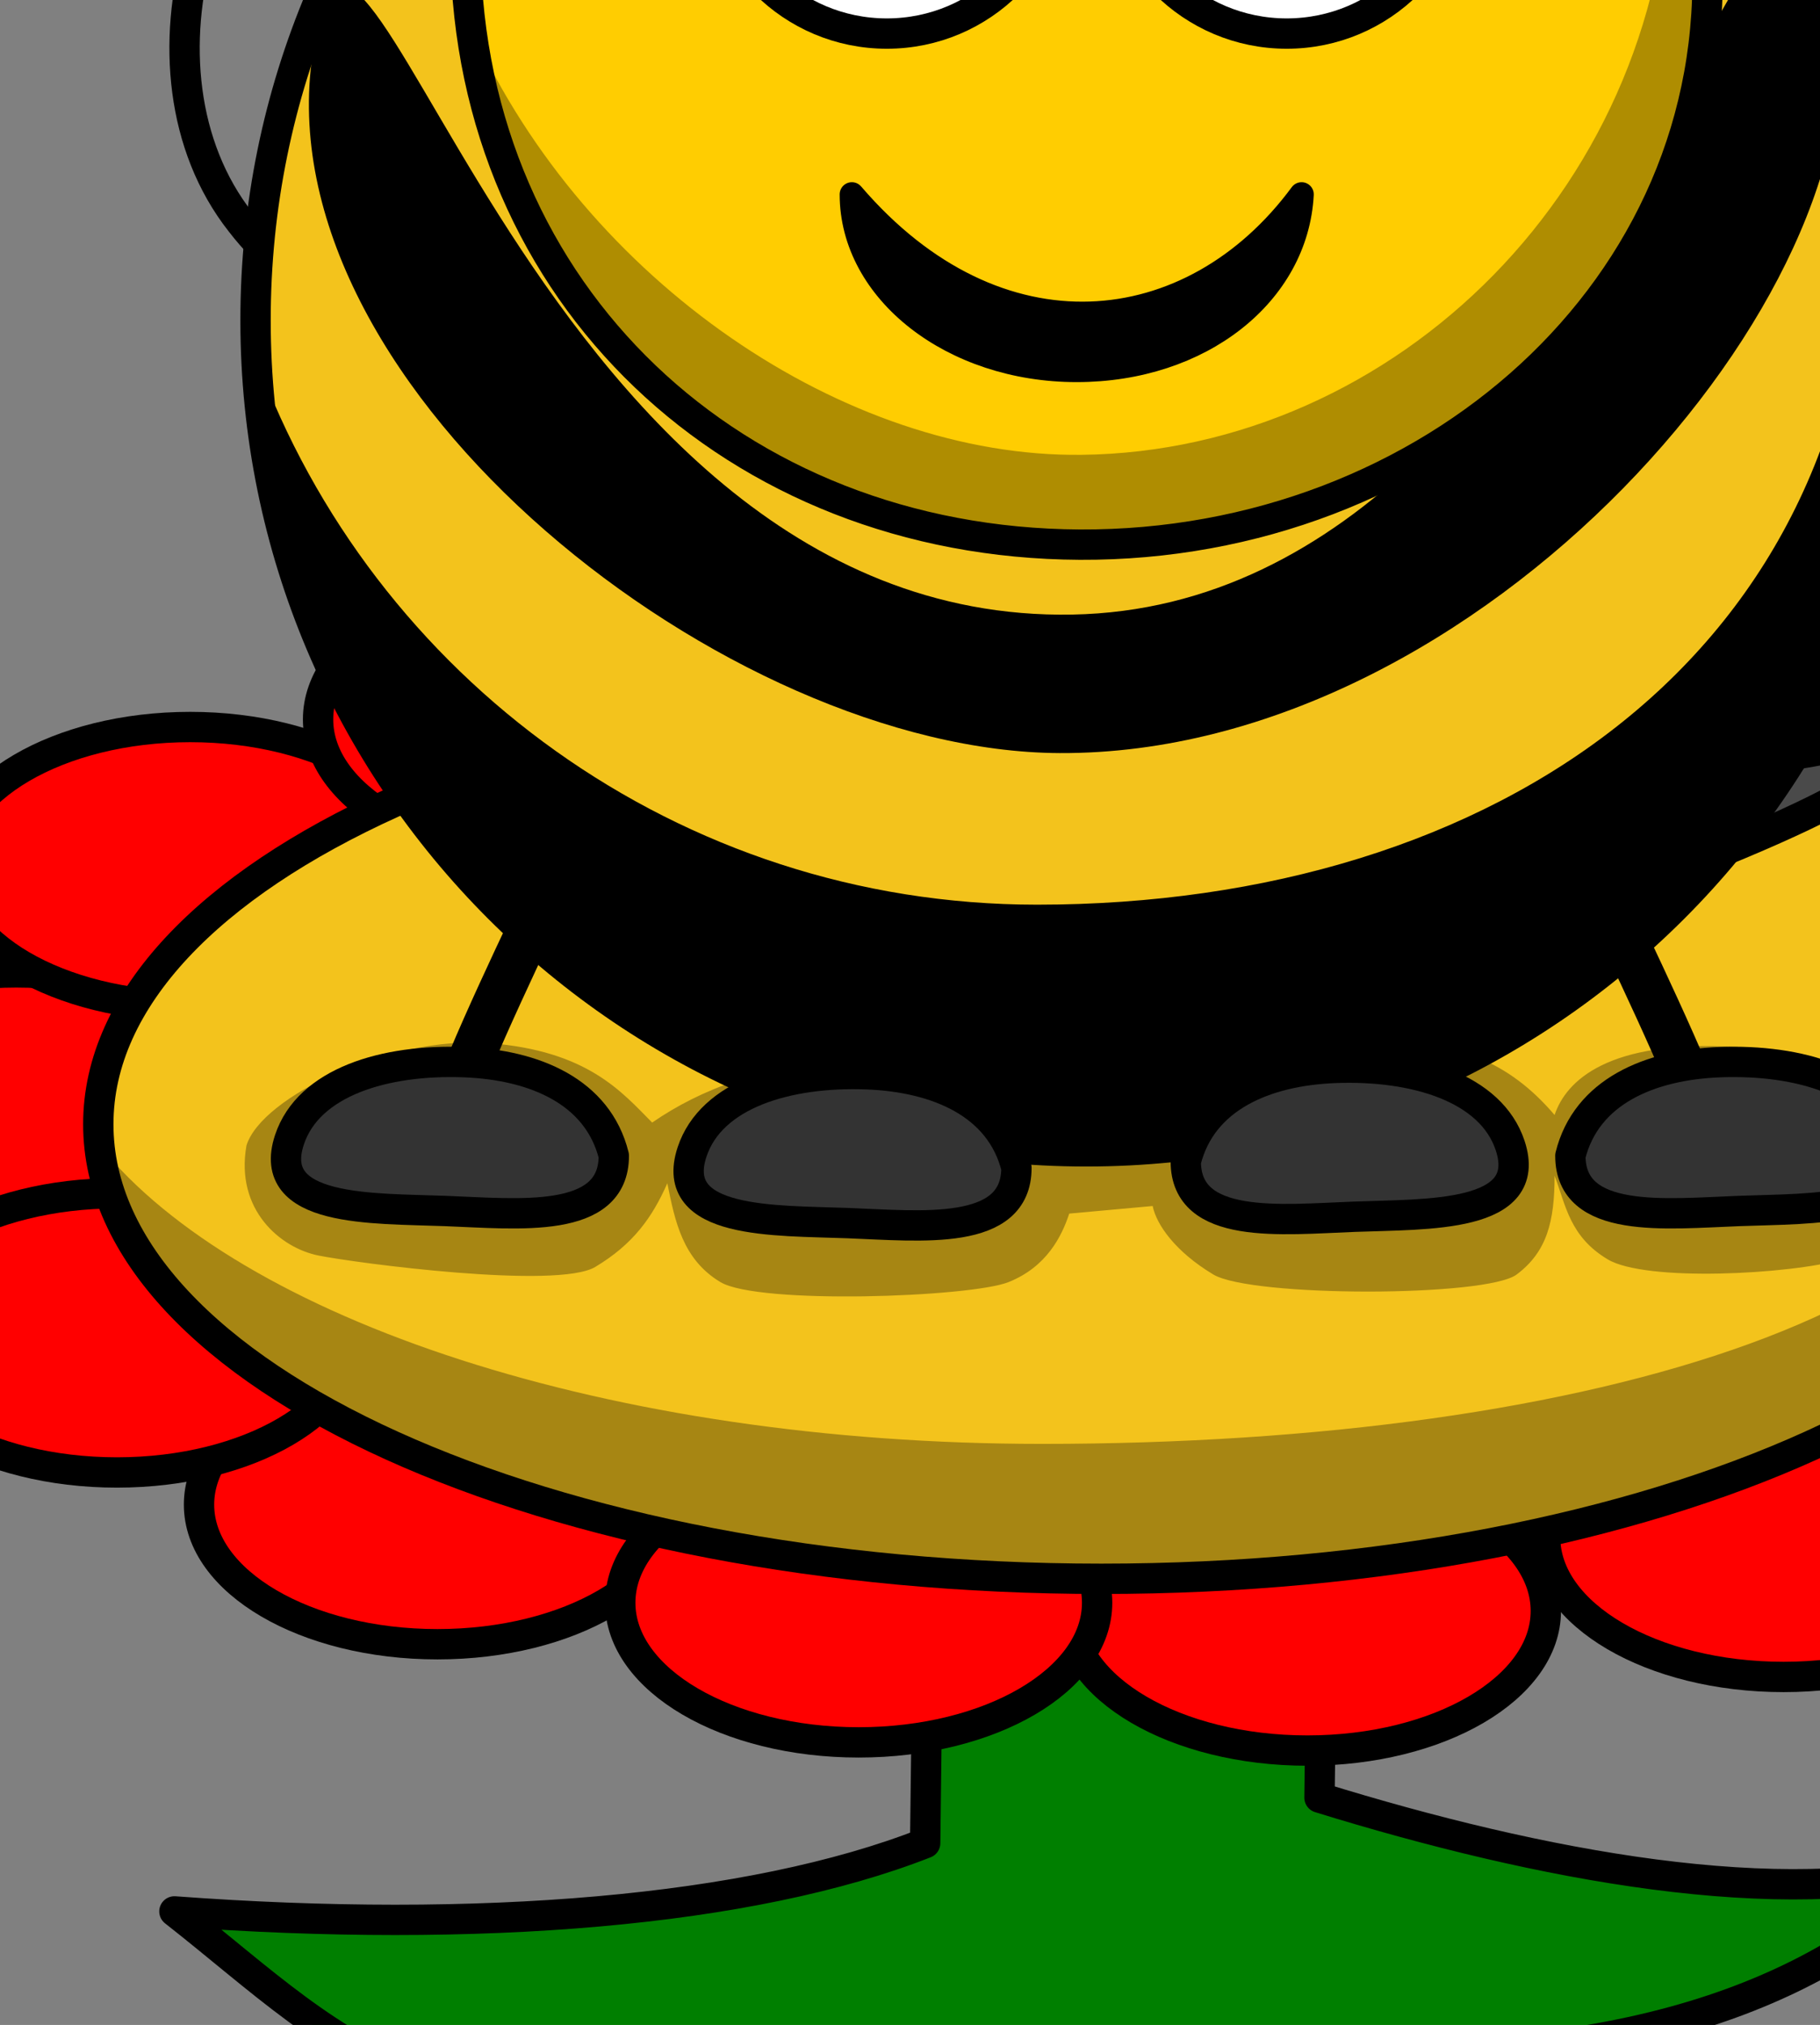 <?xml version="1.0" encoding="UTF-8"?>
<svg width="240" height="266.97" xmlns="http://www.w3.org/2000/svg" xmlns:svg="http://www.w3.org/2000/svg" xmlns:xlink="http://www.w3.org/1999/xlink">
 <rect width="100%" height="100%" fill="#808080" stroke="none"/>
 <defs>
  <linearGradient id="SVGID_1_" gradientUnits="userSpaceOnUse" x1="255" y1="142.694" x2="370.519" y2="142.694">
   <stop stop-color="rgb(175, 224, 237)" offset="0.092" id="stop7073"/>
   <stop stop-color="rgb(230, 208, 229)" offset="1" id="stop7075"/>
  </linearGradient>
  <linearGradient y2="0.798" x2="-0.246" y1="0.714" x1="0.866" id="linearGradient8078" xlink:href="#SVGID_1_"/>
  <linearGradient y2="0.537" x2="-0.31" y1="0.476" x1="1.075" id="linearGradient8080" xlink:href="#SVGID_1_"/>
  <linearGradient id="svg_4">
   <stop offset="1" stop-color="#000000"/>
   <stop offset="1" stop-color="#ffffff"/>
  </linearGradient>
 </defs>
 <g>
  <title>Layer 1</title>
  <g id="g8082">
   <g id="Left_x5F_Wing">
    <linearGradient transform="translate(-97.201,-45.507) " id="linearGradient8016" gradientUnits="userSpaceOnUse" x1="255" y1="142.694" x2="370.519" y2="142.694">
     <stop stop-color="rgb(175, 224, 237)" offset="0.092" id="stop8018"/>
     <stop stop-color="rgb(230, 208, 229)" offset="1" id="stop8020"/>
    </linearGradient>
   </g>
  </g>
  <path stroke-opacity="0" id="svg_79" d="m120,244.03c-38,12 -76,9 -96,8.97c16,14.97 43,38.03 93,19l2,128c0,-0.03 54,3.03 54,3c0,-0.03 3,-132.97 3,-133c36,3.97 70,-10.97 79,-22c-50,3.97 -82,-11.97 -82,-12c0,-0.03 1,-79.97 1,-80c0,-0.03 -51,5.03 -51,5c0,-0.03 -3,83.03 -3,83.03z" stroke-linecap="round" stroke-linejoin="round" stroke-dasharray="null" stroke-width="4" stroke="#000000" fill="#007f00"/>
  <path id="svg_80" stroke="#000000" d="m120,401.03c2,-75 -1,-128 -1,-128.03c-61,14.03 -73,-2.97 -96,-21c40,2.97 76,0.03 99,-9l1,-81m52,-5.97l-1,80.97c29,8.97 61,15.03 83,9c-14,13.97 -36,26.03 -80,25c-1,55.97 -3,131.03 -3,131" stroke-linecap="round" stroke-linejoin="round" stroke-dasharray="null" stroke-width="4" fill="none"/>
  <path id="svg_82" stroke="#000000" fill="#ff0000" fill-rule="nonzero" stroke-width="4" stroke-linecap="round" stroke-linejoin="round" stroke-miterlimit="4" d="m33.58,146.608c0.005,10.165 -14.073,18.407 -31.441,18.407c-17.368,0 -31.446,-8.242 -31.441,-18.407c-0.005,-10.165 14.073,-18.407 31.441,-18.407c17.368,0 31.446,8.242 31.441,18.407z"/>
  <path id="svg_83" stroke="#000000" fill="#ff0000" fill-rule="nonzero" stroke-width="4" stroke-linecap="round" stroke-linejoin="round" stroke-miterlimit="4" d="m56.523,114.257c0.005,10.165 -14.073,18.407 -31.441,18.407c-17.368,0 -31.446,-8.242 -31.441,-18.407c-0.005,-10.165 14.073,-18.407 31.441,-18.407c17.368,0 31.446,8.242 31.441,18.407z"/>
  <path id="svg_84" stroke="#000000" fill="#ff0000" fill-rule="nonzero" stroke-width="4" stroke-linecap="round" stroke-linejoin="round" stroke-miterlimit="4" d="m104.826,94.847c0.005,10.165 -14.073,18.407 -31.441,18.407c-17.368,0 -31.446,-8.242 -31.441,-18.407c-0.005,-10.165 14.073,-18.407 31.441,-18.407c17.368,0 31.446,8.242 31.441,18.407z"/>
  <path id="svg_85" stroke="#000000" fill="#ff0000" fill-rule="nonzero" stroke-width="4" stroke-linecap="round" stroke-linejoin="round" stroke-miterlimit="4" d="m157.958,85.141c0.005,10.165 -14.073,18.407 -31.441,18.407c-17.368,0 -31.446,-8.242 -31.441,-18.407c-0.005,-10.165 14.073,-18.407 31.441,-18.407c17.368,0 31.446,8.242 31.441,18.407z"/>
  <path id="svg_86" stroke="#000000" fill="#ff0000" fill-rule="nonzero" stroke-width="4" stroke-linecap="round" stroke-linejoin="round" stroke-miterlimit="4" d="m213.506,84.063c0.005,10.165 -14.073,18.407 -31.441,18.407c-17.368,0 -31.446,-8.242 -31.441,-18.407c-0.005,-10.165 14.073,-18.407 31.441,-18.407c17.368,0 31.446,8.242 31.441,18.407z"/>
  <path id="svg_87" stroke="#000000" fill="#ff0000" fill-rule="nonzero" stroke-width="4" stroke-linecap="round" stroke-linejoin="round" stroke-miterlimit="4" d="m263.016,95.925c0.005,10.165 -14.073,18.407 -31.441,18.407c-17.368,0 -31.446,-8.242 -31.441,-18.407c-0.005,-10.165 14.073,-18.407 31.441,-18.407c17.368,0 31.446,8.242 31.441,18.407z"/>
  <path id="svg_88" stroke="#000000" fill="#ff0000" fill-rule="nonzero" stroke-width="4" stroke-linecap="round" stroke-linejoin="round" stroke-miterlimit="4" d="m302.866,120.727c0.005,10.165 -14.073,18.407 -31.441,18.407c-17.368,0 -31.446,-8.242 -31.441,-18.407c-0.005,-10.165 14.073,-18.407 31.441,-18.407c17.368,0 31.446,8.242 31.441,18.407z"/>
  <path id="svg_89" stroke="#000000" fill="#ff0000" fill-rule="nonzero" stroke-width="4" stroke-linecap="round" stroke-linejoin="round" stroke-miterlimit="4" d="m319.771,148.765c0.005,10.165 -14.073,18.407 -31.441,18.407c-17.368,0 -31.446,-8.242 -31.441,-18.407c-0.005,-10.165 14.073,-18.407 31.441,-18.407c17.368,0 31.446,8.242 31.441,18.407z"/>
  <path id="svg_90" stroke="#000000" fill="#ff0000" fill-rule="nonzero" stroke-width="4" stroke-linecap="round" stroke-linejoin="round" stroke-miterlimit="4" d="m308.903,177.88c0.005,10.165 -14.073,18.407 -31.441,18.407c-17.368,0 -31.446,-8.242 -31.441,-18.407c-0.005,-10.165 14.073,-18.407 31.441,-18.407c17.368,0 31.446,8.242 31.441,18.407z"/>
  <path id="svg_91" stroke="#000000" fill="#ff0000" fill-rule="nonzero" stroke-width="4" stroke-linecap="round" stroke-linejoin="round" stroke-miterlimit="4" d="m266.639,202.683c0.005,10.165 -14.073,18.407 -31.441,18.407c-17.368,0 -31.446,-8.242 -31.441,-18.407c-0.005,-10.165 14.073,-18.407 31.441,-18.407c17.368,0 31.446,8.242 31.441,18.407z"/>
  <path id="svg_92" stroke="#000000" fill="#ff0000" fill-rule="nonzero" stroke-width="4" stroke-linecap="round" stroke-linejoin="round" stroke-miterlimit="4" d="m203.846,212.388c0.005,10.165 -14.073,18.407 -31.441,18.407c-17.368,0 -31.446,-8.242 -31.441,-18.407c-0.005,-10.165 14.073,-18.407 31.441,-18.407c17.368,0 31.446,8.242 31.441,18.407z"/>
  <path id="svg_93" stroke="#000000" fill="#ff0000" fill-rule="nonzero" stroke-width="4" stroke-linecap="round" stroke-linejoin="round" stroke-miterlimit="4" d="m89.127,198.369c0.005,10.165 -14.073,18.407 -31.441,18.407c-17.368,0 -31.446,-8.242 -31.441,-18.407c-0.005,-10.165 14.073,-18.407 31.441,-18.407c17.368,0 31.446,8.242 31.441,18.407z"/>
  <path id="svg_94" stroke="#000000" fill="#ff0000" fill-rule="nonzero" stroke-width="4" stroke-linecap="round" stroke-linejoin="round" stroke-miterlimit="4" d="m144.675,211.309c0.005,10.165 -14.073,18.407 -31.441,18.407c-17.368,0 -31.446,-8.242 -31.441,-18.407c-0.005,-10.165 14.073,-18.407 31.441,-18.407c17.368,0 31.446,8.242 31.441,18.407z"/>
  <path id="svg_95" stroke="#000000" fill="#ff0000" fill-rule="nonzero" stroke-width="4" stroke-linecap="round" stroke-linejoin="round" stroke-miterlimit="4" d="m46.863,175.724c0.005,10.165 -14.073,18.407 -31.441,18.407c-17.368,0 -31.446,-8.242 -31.441,-18.407c-0.005,-10.165 14.073,-18.407 31.441,-18.407c17.368,0 31.446,8.242 31.441,18.407z"/>
  <path id="svg_96" stroke="#000000" fill="#f3c31c" fill-rule="nonzero" stroke-width="4" stroke-linecap="round" stroke-linejoin="round" stroke-miterlimit="4" d="m277.507,148.225c0.022,33.092 -59.205,59.924 -132.272,59.924c-73.067,0 -132.294,-26.832 -132.272,-59.924c-0.022,-33.092 59.205,-59.924 132.272,-59.924c73.067,0 132.294,26.832 132.272,59.924z"/>
  <path id="svg_97" fill="url(#svg_4)" fill-opacity="0.314" fill-rule="nonzero" stroke-width="4" stroke-linecap="round" stroke-linejoin="round" stroke-miterlimit="4" d="m269.512,127.674c0.093,0.92 -0.357,10.59 -0.357,11.52c0,33.068 -58.744,51.169 -131.758,51.169c-57.072,0 -105.772,-16.407 -124.303,-39.36c3.204,31.782 61.191,57.134 132.152,57.134c73.014,0 132.266,-26.835 132.266,-59.903c0,-7.22 -2.823,-14.148 -8,-20.56z"/>
  <path id="svg_98" d="m32.5,151.03c-1.5,8.5 4.5,13.5 9.5,14.5c5,1 31.5,4.5 36.5,1.5c5,-3 7.5,-6.5 9.5,-11.03c1,4.97 2,10.03 7,13.03c5,3 33,2 38,0c5,-2 7,-6 8,-9.03l11,-1c0.5,2.47 3,6.03 8,9.03c5,3 36,3 40,0c4,-3 5,-7 5,-13.03c1.5,3.97 2,8.03 7,11.03c5,3 24,2 31,0c7,-2 13,-8 12,-13c-1,-5 -9,-14 -26,-15c-17,-1 -22.5,4.5 -24,8.97c-6,-7.03 -13,-9.97 -25,-9.97c-12,0 -27,8.5 -32,14.97l-9,1c-4,-5.53 -12.5,-14.97 -26.5,-13.47c-12,1 -20,4 -26.5,8.47c-4,-4.03 -8.5,-9.47 -21.5,-10.47c-13,-1 -30,7 -32,13.5z" fill-opacity="0.314" stroke-linecap="round" stroke-linejoin="round" stroke-dasharray="null" stroke-width="4" fill="url(#svg_4)"/>
  <path id="svg_100" fill="url(#linearGradient8080)" stroke="#000000" stroke-width="4" stroke-miterlimit="4" d="m257.546,-7.383c3.465,12.033 2.411,26.011 -5.544,36.097c-7.038,9.164 -18.787,15.046 -30.452,13.446c-11.454,-0.82 -23.83,-2.167 -33.118,-9.613c-5.151,-4.085 -7.579,-10.584 -7.922,-16.99c-0.934,-8.733 -3.696,-17.633 -1.539,-26.379c1.973,-7.394 9.733,-10.803 16.603,-12.189c12.421,-2.207 25.23,-3.247 37.78,-1.517c8.878,1.306 18.638,4.874 22.814,13.453c0.579,1.182 1.036,2.422 1.378,3.692z"/>
  <path id="svg_101" fill="url(#linearGradient8080)" stroke="#000000" stroke-width="4" stroke-miterlimit="4" d="m26.212,-6.789c-3.465,12.033 -2.411,26.011 5.544,36.097c7.039,9.164 18.787,15.046 30.452,13.446c11.454,-0.82 23.83,-2.167 33.118,-9.613c5.151,-4.085 7.579,-10.584 7.922,-16.99c0.934,-8.733 3.696,-17.633 1.539,-26.379c-1.973,-7.394 -9.733,-10.803 -16.603,-12.189c-12.421,-2.207 -25.23,-3.247 -37.78,-1.517c-8.878,1.306 -18.638,4.874 -22.814,13.453c-0.579,1.182 -1.036,2.422 -1.378,3.692z"/>
  <path id="svg_102" fill="url(#linearGradient8080)" stroke="#000000" stroke-width="4" stroke-miterlimit="4" d="m258.309,-59.691c-6.421,17.393 -24.213,30.502 -43.015,29.516c-12.496,0.583 -24.453,4.989 -36.922,5.913c-6.184,0.413 -13.754,0.538 -17.928,-4.854c-2.953,-4.642 -2.415,-10.525 -2.182,-15.774c0.542,-7.75 5.522,-14.742 12.492,-18.079c12.446,-6.245 26.678,-6.707 40.199,-8.746c12.541,-1.378 25.311,-3.243 37.889,-1.28c4.473,0.732 10.245,2.983 10.435,8.293c0.078,1.719 -0.356,3.419 -0.967,5.013z"/>
  <path id="svg_103" fill="url(#linearGradient8078)" stroke="#000000" stroke-width="4" stroke-miterlimit="4" d="m25.449,-59.097c6.421,17.393 24.213,30.502 43.015,29.516c12.496,0.583 24.453,4.989 36.922,5.913c6.184,0.413 13.754,0.538 17.928,-4.854c2.953,-4.642 2.415,-10.525 2.182,-15.774c-0.542,-7.75 -5.522,-14.742 -12.492,-18.079c-12.446,-6.245 -26.678,-6.707 -40.199,-8.746c-12.541,-1.378 -25.311,-3.243 -37.889,-1.28c-4.473,0.732 -10.245,2.983 -10.435,8.293c-0.078,1.719 0.356,3.419 0.967,5.013z"/>
  <path id="svg_104" fill="#4a4a4a" fill-rule="evenodd" stroke="#000000" stroke-width="4" stroke-linecap="square" stroke-miterlimit="4" d="m203.59,121.115c43.906,-15.58 46.704,-20.518 48.752,-24.376c1.734,-3.268 -15.234,5.802 -26.057,2.101c-10.447,-3.572 -11.51,-4.095 -16.391,-10.927"/>
  <path id="svg_105" fill="none" fill-rule="evenodd" stroke="#000000" stroke-width="6" stroke-miterlimit="4" d="m224.213,146.958c0,-2.522 -11.347,-26.057 -11.347,-26.057l0.42,-0.42"/>
  <path id="svg_106" fill="none" fill-rule="evenodd" stroke="#000000" stroke-width="6" stroke-miterlimit="4" d="m60.306,144.856c0,-2.522 11.347,-26.057 11.347,-26.057l-0.42,-0.42"/>
  <path id="svg_107" fill="#f3c31c" fill-rule="nonzero" stroke="#000000" stroke-width="4" stroke-linecap="round" stroke-linejoin="round" stroke-miterlimit="4" d="m252.771,42.225c0.018,60.508 -49.028,109.569 -109.536,109.569c-60.508,0 -109.554,-49.061 -109.536,-109.569c-0.018,-60.508 49.028,-109.569 109.536,-109.569c60.508,0 109.554,49.061 109.536,109.569z"/>
  <path id="svg_108" fill="#000000" fill-rule="nonzero" stroke-width="4" stroke-linecap="round" stroke-linejoin="round" stroke-miterlimit="4" d="m246.15,4.647c0.077,1.682 -0.295,19.364 -0.295,21.064c0,60.464 -48.647,93.561 -109.111,93.561c-47.262,0 -87.591,-29.999 -102.938,-71.969c2.654,58.112 50.674,104.469 109.438,104.469c60.464,0 109.531,-49.067 109.531,-109.531c0,-13.202 -2.338,-25.87 -6.625,-37.594z"/>
  <path id="svg_109" fill="#000000" fill-rule="nonzero" stroke-width="4" stroke-linecap="round" stroke-linejoin="round" stroke-miterlimit="4" d="m242.161,2.319c5.884,35.928 -46.717,97.222 -102.431,96.968c-43.792,-0.198 -104.112,-47.59 -98.649,-91.084c5.63,-44.822 26.738,74.194 100.33,72.823c73.192,-1.356 92.345,-131.866 100.75,-78.707z"/>
  <path id="svg_110" fill="#ffcd01" fill-rule="nonzero" stroke="#000000" stroke-width="4" stroke-linecap="round" stroke-linejoin="round" stroke-miterlimit="4" d="m61.386,-6.256c0.648,45.17 35.533,77.827 81.003,78.061c46.05,0.24 84.955,-33.801 82.684,-78.061c-5.534,-107.43 -164.955,-88.752 -163.688,0z"/>
  <path id="svg_111" fill="#ffffff" fill-rule="nonzero" stroke="#000000" stroke-width="4" stroke-linecap="round" stroke-linejoin="round" stroke-miterlimit="4" d="m139.606,-18.243c0.004,12.519 -10.144,22.67 -22.663,22.67c-12.519,0 -22.666,-10.151 -22.663,-22.67c-0.004,-12.519 10.144,-22.669 22.663,-22.669c12.519,0 22.666,10.151 22.663,22.669z"/>
  <path id="svg_112" fill="#ffffff" fill-rule="nonzero" stroke="#000000" stroke-width="4" stroke-linecap="round" stroke-linejoin="round" stroke-miterlimit="4" d="m192.339,-18.243c0.004,12.519 -10.144,22.67 -22.663,22.67c-12.519,0 -22.666,-10.151 -22.663,-22.67c-0.004,-12.519 10.144,-22.669 22.663,-22.669c12.519,0 22.666,10.151 22.663,22.669z"/>
  <path id="svg_113" fill="#000000" fill-rule="nonzero" stroke-width="47.667" stroke-linecap="round" stroke-linejoin="round" stroke-miterlimit="4" d="m172.194,-14.243c0.001,4.173 -3.381,7.556 -7.554,7.556c-4.173,0 -7.556,-3.384 -7.554,-7.556c-0.001,-4.173 3.381,-7.556 7.554,-7.556c4.173,0 7.555,3.384 7.554,7.556z"/>
  <path id="svg_114" fill="#000000" fill-rule="nonzero" stroke-width="47.667" stroke-linecap="round" stroke-linejoin="round" stroke-miterlimit="4" d="m130.164,-14.243c0.001,4.173 -3.381,7.556 -7.554,7.556c-4.173,0 -7.556,-3.384 -7.554,-7.556c-0.001,-4.173 3.381,-7.556 7.554,-7.556c4.173,0 7.555,3.384 7.554,7.556z"/>
  <path id="svg_115" fill="#000000" fill-rule="nonzero" stroke="#000000" stroke-width="3.216" stroke-linecap="round" stroke-linejoin="round" stroke-miterlimit="4" d="m141.972,48.769c-16.367,0 -29.639,-10.366 -29.639,-23.14c19.194,22.384 44.856,19.575 59.304,0c-0.693,13.103 -13.298,23.14 -29.665,23.14z"/>
  <path id="svg_116" fill="#000000" fill-opacity="0.314" fill-rule="nonzero" stroke-width="4" stroke-linecap="round" stroke-linejoin="round" stroke-miterlimit="4" d="m221.793,-33.069l-1.875,2.656c0.249,3.075 0.344,6.203 0.344,9.375c0,45.175 -36.217,80.527 -77.641,81.003c-31.213,0.362 -65.299,-22.915 -80.265,-55.753c7.616,40.246 43.315,67.245 80.455,68.013c41.856,0.865 82.264,-33.307 82.264,-78.482c0,-9.392 -1.075,-18.41 -3.281,-26.812z"/>
  <path id="svg_117" fill="#333333" fill-rule="nonzero" stroke="#000000" stroke-width="4" stroke-linecap="round" stroke-linejoin="round" stroke-miterlimit="4" d="m80.942,152.377c0,9.091 -12.562,7.646 -22.228,7.28c-9.647,-0.365 -23.709,0.185 -20.547,-9.381c2.522,-7.629 12.583,-10.64 23.069,-10.24c9.247,0.353 17.605,3.871 19.707,12.341z"/>
  <path id="svg_118" fill="#333333" fill-rule="evenodd" stroke="#000000" stroke-width="4" stroke-miterlimit="4" d="m101.43,-64.536c-3.666,1.437 -9.191,-7.81 -10.899,-18.252c-3.717,-22.727 -29.805,20.211 -32.281,17.548c-3.231,-3.475 18.178,-65.604 39.188,-16.339c1.879,4.405 12.266,16.172 3.992,17.043z"/>
  <path id="svg_119" fill="#333333" fill-rule="evenodd" stroke="#000000" stroke-width="4" stroke-miterlimit="4" d="m178.402,-65.446c3.666,1.437 9.191,-7.81 10.899,-18.252c3.717,-22.727 29.805,20.211 32.281,17.548c3.231,-3.475 -18.178,-65.604 -39.188,-16.339c-1.879,4.405 -12.266,16.172 -3.992,17.043z"/>
  <path id="svg_120" fill="#333333" fill-rule="nonzero" stroke="#000000" stroke-width="4" stroke-linecap="round" stroke-linejoin="round" stroke-miterlimit="4" d="m207.083,152.377c0,9.091 12.562,7.646 22.228,7.28c9.647,-0.365 23.709,0.185 20.547,-9.381c-2.522,-7.629 -12.583,-10.64 -23.069,-10.24c-9.247,0.353 -17.605,3.871 -19.707,12.341z"/>
  <path id="svg_121" fill="#333333" fill-rule="nonzero" stroke="#000000" stroke-width="4" stroke-linecap="round" stroke-linejoin="round" stroke-miterlimit="4" d="m156.368,153.135c0,9.091 12.562,7.646 22.228,7.28c9.647,-0.365 23.709,0.185 20.547,-9.381c-2.522,-7.629 -12.583,-10.64 -23.069,-10.24c-9.247,0.353 -17.605,3.871 -19.707,12.341z"/>
  <path id="svg_122" fill="#333333" fill-rule="nonzero" stroke="#000000" stroke-width="4" stroke-linecap="round" stroke-linejoin="round" stroke-miterlimit="4" d="m134.035,153.975c0,9.091 -12.562,7.646 -22.228,7.28c-9.647,-0.365 -23.709,0.185 -20.547,-9.381c2.522,-7.629 12.583,-10.64 23.069,-10.24c9.247,0.353 17.605,3.871 19.707,12.341z"/>
 </g>
</svg>